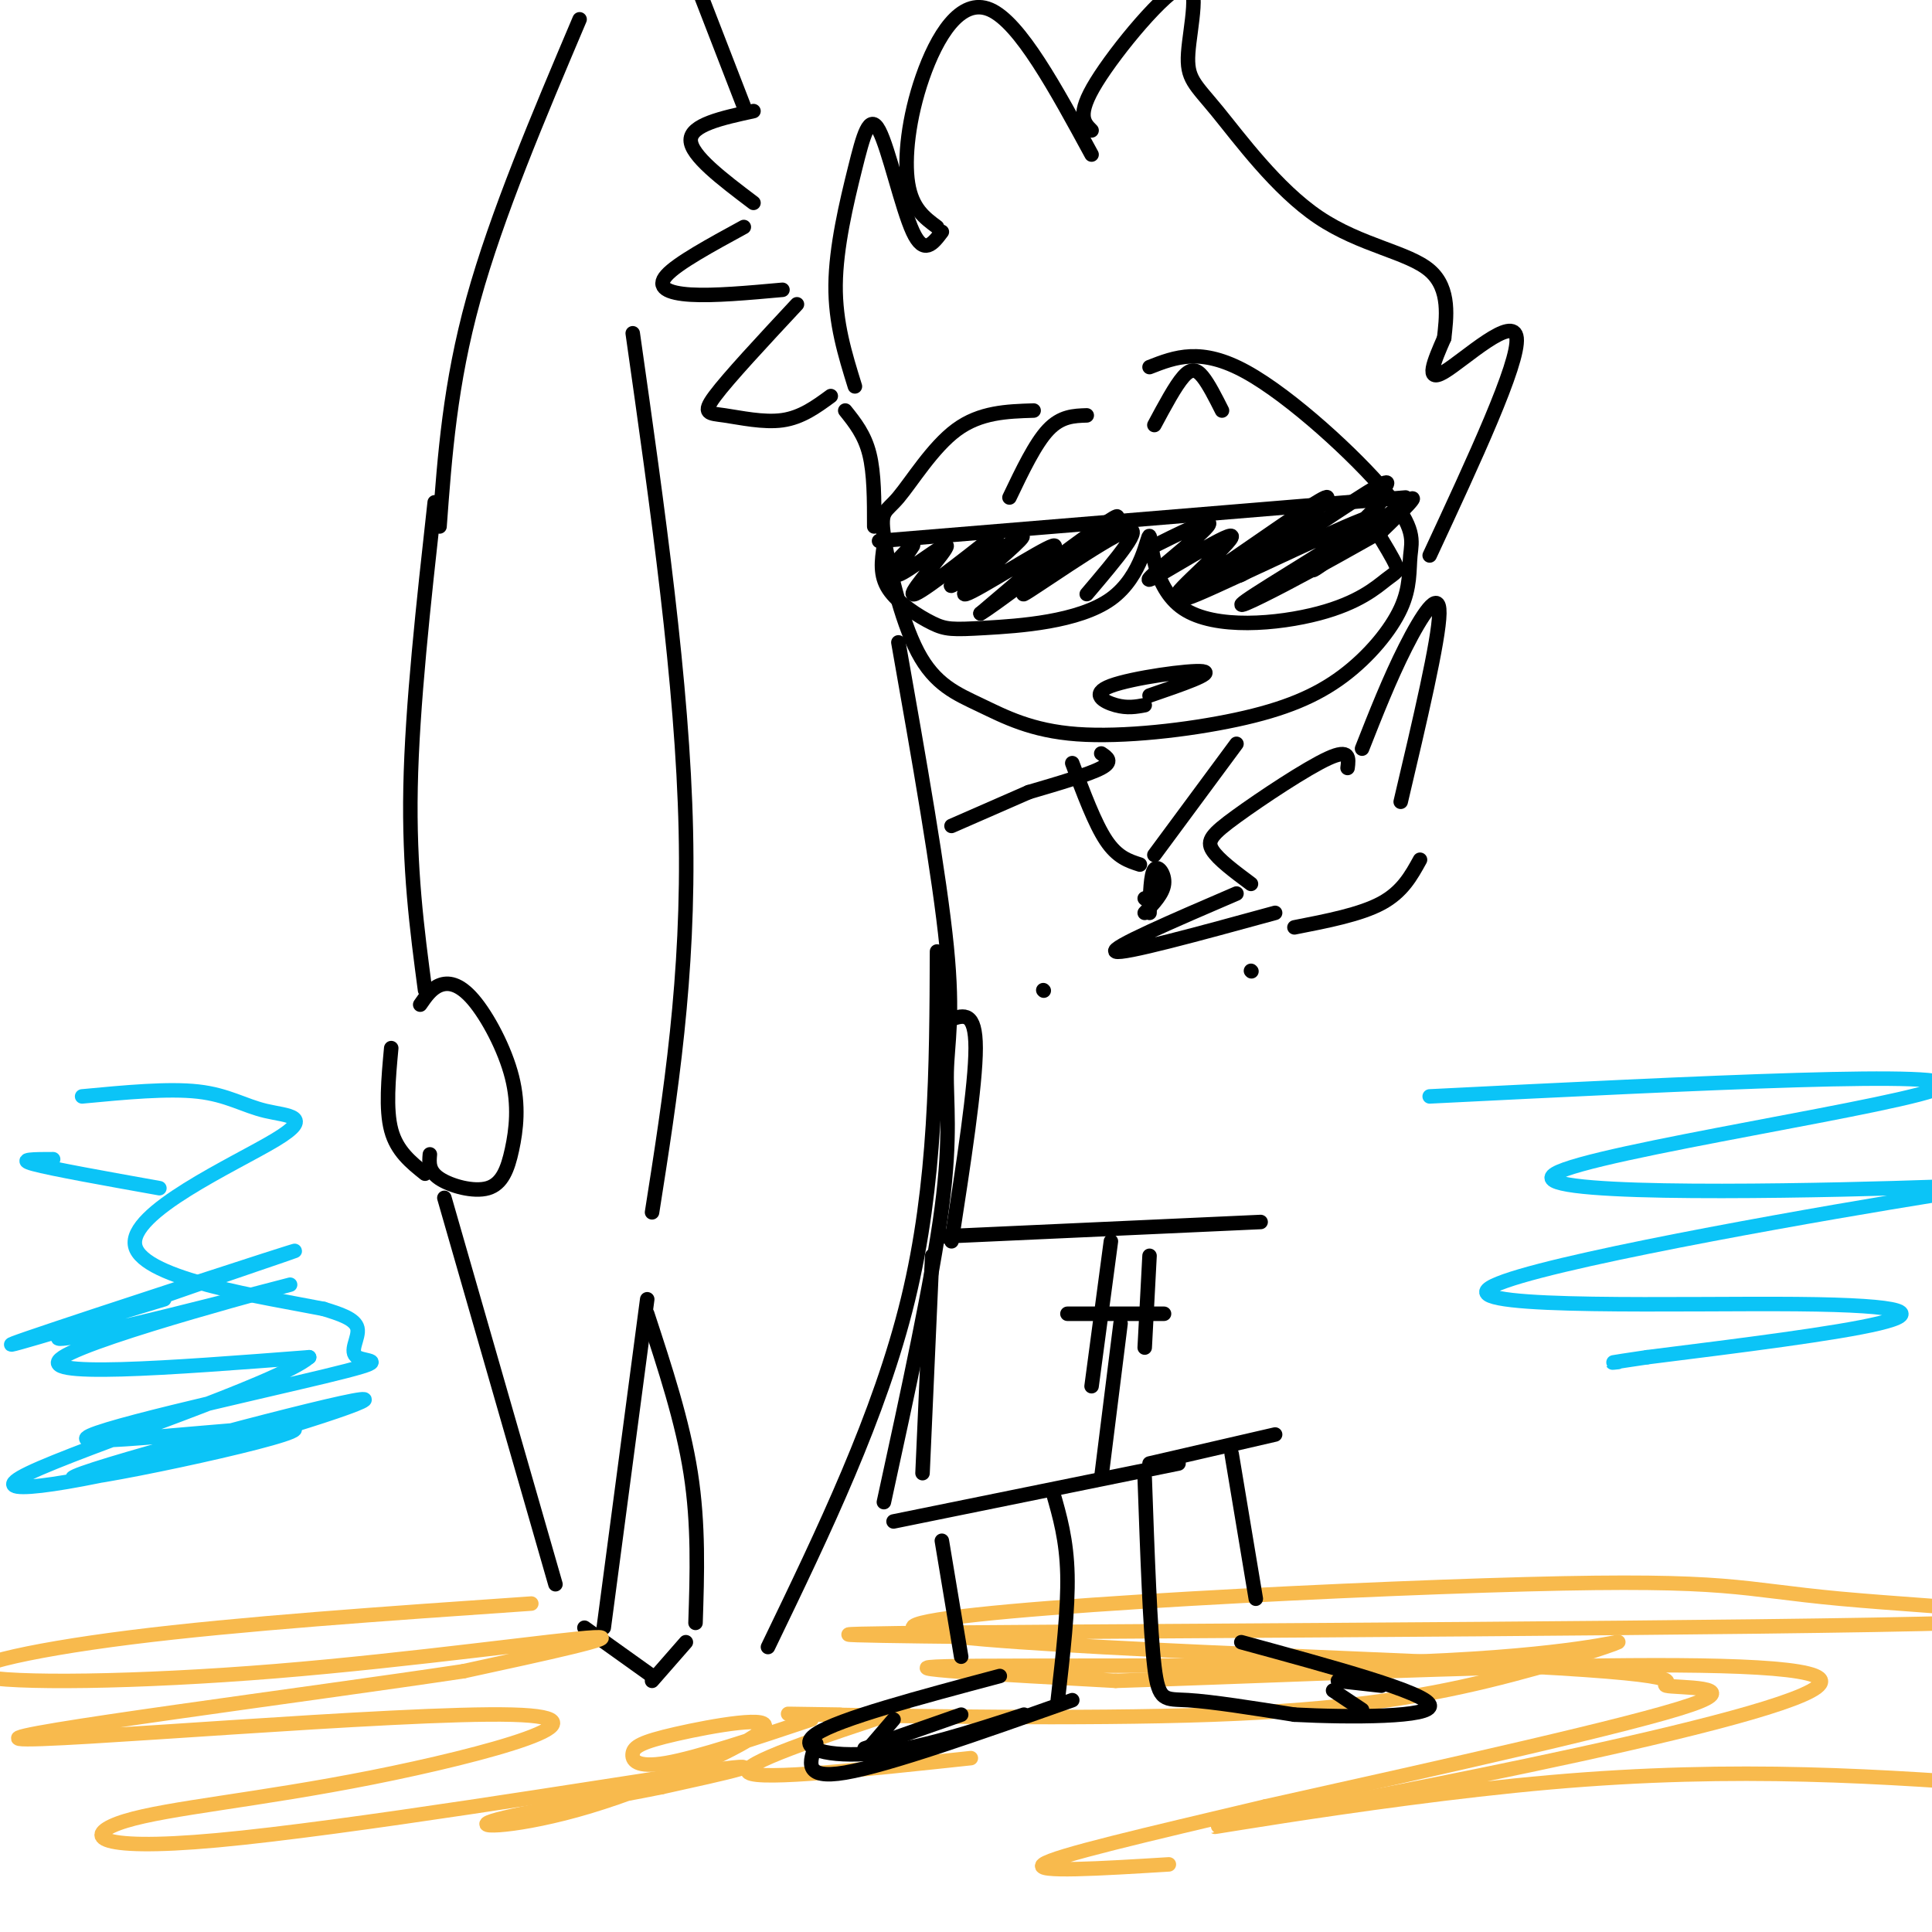 <svg viewBox='0 0 400 400' version='1.1' xmlns='http://www.w3.org/2000/svg' xmlns:xlink='http://www.w3.org/1999/xlink'><g fill='none' stroke='rgb(0,0,0)' stroke-width='3' stroke-linecap='round' stroke-linejoin='round'><path d='M290,166c3.956,-16.778 7.911,-33.556 8,-39c0.089,-5.444 -3.689,0.444 -7,7c-3.311,6.556 -6.156,13.778 -9,21'/><path d='M279,159c0.262,-2.036 0.524,-4.071 -4,-2c-4.524,2.071 -13.833,8.250 -19,12c-5.167,3.750 -6.190,5.071 -5,7c1.190,1.929 4.595,4.464 8,7'/><path d='M256,185c-13.167,5.667 -26.333,11.333 -25,12c1.333,0.667 17.167,-3.667 33,-8'/><path d='M268,192c6.833,-1.333 13.667,-2.667 18,-5c4.333,-2.333 6.167,-5.667 8,-9'/><path d='M214,85c-5.530,0.173 -11.061,0.346 -16,4c-4.939,3.654 -9.288,10.789 -12,14c-2.712,3.211 -3.789,2.497 -3,8c0.789,5.503 3.444,17.221 7,24c3.556,6.779 8.015,8.618 13,11c4.985,2.382 10.497,5.308 20,6c9.503,0.692 22.997,-0.851 33,-3c10.003,-2.149 16.514,-4.905 22,-9c5.486,-4.095 9.945,-9.528 12,-14c2.055,-4.472 1.705,-7.982 2,-11c0.295,-3.018 1.233,-5.543 -5,-13c-6.233,-7.457 -19.638,-19.845 -29,-25c-9.362,-5.155 -14.681,-3.078 -20,-1'/><path d='M182,112c0.000,0.000 109.000,-9.000 109,-9'/><path d='M183,113c-0.457,3.054 -0.914,6.107 1,9c1.914,2.893 6.199,5.625 9,7c2.801,1.375 4.117,1.393 11,1c6.883,-0.393 19.332,-1.198 26,-6c6.668,-4.802 7.555,-13.600 8,-13c0.445,0.600 0.448,10.600 7,15c6.552,4.400 19.653,3.200 28,1c8.347,-2.200 11.940,-5.400 14,-7c2.060,-1.600 2.589,-1.600 2,-3c-0.589,-1.400 -2.294,-4.200 -4,-7'/><path d='M209,103c2.667,-5.583 5.333,-11.167 8,-14c2.667,-2.833 5.333,-2.917 8,-3'/><path d='M239,88c2.178,-4.067 4.356,-8.133 6,-10c1.644,-1.867 2.756,-1.533 4,0c1.244,1.533 2.622,4.267 4,7'/><path d='M237,146c-1.792,0.333 -3.583,0.667 -6,0c-2.417,-0.667 -5.458,-2.333 -1,-4c4.458,-1.667 16.417,-3.333 19,-3c2.583,0.333 -4.208,2.667 -11,5'/><path d='M183,119c3.263,-3.498 6.526,-6.995 6,-6c-0.526,0.995 -4.842,6.483 -3,6c1.842,-0.483 9.842,-6.938 10,-6c0.158,0.938 -7.526,9.268 -7,10c0.526,0.732 9.263,-6.134 18,-13'/><path d='M207,110c0.029,0.831 -8.898,9.408 -10,11c-1.102,1.592 5.622,-3.800 10,-7c4.378,-3.200 6.411,-4.208 3,-1c-3.411,3.208 -12.264,10.633 -10,10c2.264,-0.633 15.647,-9.324 18,-10c2.353,-0.676 -6.323,6.662 -15,14'/><path d='M203,127c2.124,-1.120 14.934,-10.919 22,-16c7.066,-5.081 8.389,-5.444 3,-1c-5.389,4.444 -17.489,13.697 -16,13c1.489,-0.697 16.568,-11.342 21,-13c4.432,-1.658 -1.784,5.671 -8,13'/><path d='M237,114c7.517,-3.769 15.033,-7.538 13,-5c-2.033,2.538 -13.617,11.385 -12,11c1.617,-0.385 16.433,-10.000 17,-9c0.567,1.000 -13.117,12.615 -11,12c2.117,-0.615 20.033,-13.462 27,-18c6.967,-4.538 2.983,-0.769 -1,3'/><path d='M270,108c-4.640,3.989 -15.739,12.460 -13,11c2.739,-1.460 19.317,-12.852 26,-17c6.683,-4.148 3.470,-1.054 3,0c-0.470,1.054 1.802,0.066 -2,4c-3.802,3.934 -13.677,12.790 -12,12c1.677,-0.790 14.908,-11.226 19,-14c4.092,-2.774 -0.954,2.113 -6,7'/><path d='M261,114c-10.314,6.099 -20.628,12.198 -13,9c7.628,-3.198 33.199,-15.692 36,-16c2.801,-0.308 -17.169,11.571 -24,16c-6.831,4.429 -0.523,1.408 6,-2c6.523,-3.408 13.262,-7.204 20,-11'/><path d='M228,156c1.250,0.833 2.500,1.667 0,3c-2.500,1.333 -8.750,3.167 -15,5'/><path d='M186,133c4.268,24.155 8.536,48.310 10,63c1.464,14.690 0.125,19.917 0,26c-0.125,6.083 0.964,13.024 -1,28c-1.964,14.976 -6.982,37.988 -12,61'/><path d='M181,109c0.000,-5.500 0.000,-11.000 -1,-15c-1.000,-4.000 -3.000,-6.500 -5,-9'/><path d='M172,82c-3.030,2.220 -6.060,4.440 -10,5c-3.940,0.560 -8.792,-0.542 -12,-1c-3.208,-0.458 -4.774,-0.274 -2,-4c2.774,-3.726 9.887,-11.363 17,-19'/><path d='M162,60c-7.111,0.644 -14.222,1.289 -19,1c-4.778,-0.289 -7.222,-1.511 -5,-4c2.222,-2.489 9.111,-6.244 16,-10'/><path d='M156,42c-6.500,-4.917 -13.000,-9.833 -13,-13c0.000,-3.167 6.500,-4.583 13,-6'/><path d='M154,22c0.000,0.000 -12.000,-31.000 -12,-31'/><path d='M120,4c-8.583,20.250 -17.167,40.500 -22,58c-4.833,17.500 -5.917,32.250 -7,47'/><path d='M90,104c-2.333,21.083 -4.667,42.167 -5,59c-0.333,16.833 1.333,29.417 3,42'/><path d='M87,208c1.135,-1.649 2.270,-3.298 4,-4c1.730,-0.702 4.053,-0.458 7,3c2.947,3.458 6.516,10.131 8,16c1.484,5.869 0.882,10.934 0,15c-0.882,4.066 -2.045,7.133 -5,8c-2.955,0.867 -7.701,-0.467 -10,-2c-2.299,-1.533 -2.149,-3.267 -2,-5'/><path d='M88,243c-2.917,-2.333 -5.833,-4.667 -7,-9c-1.167,-4.333 -0.583,-10.667 0,-17'/><path d='M131,69c5.167,36.333 10.333,72.667 11,103c0.667,30.333 -3.167,54.667 -7,79'/><path d='M134,269c0.000,0.000 -9.000,68.000 -9,68'/><path d='M134,272c3.667,11.167 7.333,22.333 9,33c1.667,10.667 1.333,20.833 1,31'/><path d='M121,337c0.000,0.000 14.000,10.000 14,10'/><path d='M135,348c0.000,0.000 7.000,-8.000 7,-8'/><path d='M92,248c0.000,0.000 23.000,80.000 23,80'/><path d='M194,197c-0.083,24.000 -0.167,48.000 -6,72c-5.833,24.000 -17.417,48.000 -29,72'/></g>
<g fill='none' stroke='rgb(248,186,77)' stroke-width='3' stroke-linecap='round' stroke-linejoin='round'><path d='M110,332c-30.290,2.089 -60.581,4.179 -83,7c-22.419,2.821 -36.968,6.375 -31,8c5.968,1.625 32.453,1.322 61,-1c28.547,-2.322 59.156,-6.663 66,-7c6.844,-0.337 -10.078,3.332 -27,7'/><path d='M96,346c-31.463,4.739 -96.621,13.085 -92,14c4.621,0.915 79.020,-5.602 102,-5c22.980,0.602 -5.458,8.324 -29,13c-23.542,4.676 -42.186,6.305 -51,9c-8.814,2.695 -7.796,6.456 19,4c26.796,-2.456 79.370,-11.130 99,-14c19.630,-2.870 6.315,0.065 -7,3'/><path d='M137,370c-9.571,1.971 -29.999,5.397 -35,7c-5.001,1.603 5.424,1.382 20,-3c14.576,-4.382 33.304,-12.926 36,-16c2.696,-3.074 -10.638,-0.680 -18,1c-7.362,1.680 -8.751,2.645 -9,4c-0.249,1.355 0.643,3.102 7,2c6.357,-1.102 18.178,-5.051 30,-9'/><path d='M187,354c-17.167,5.667 -34.333,11.333 -32,13c2.333,1.667 24.167,-0.667 46,-3'/><path d='M174,355c-8.847,-0.139 -17.694,-0.278 -3,0c14.694,0.278 52.928,0.972 80,0c27.072,-0.972 42.984,-3.611 57,-7c14.016,-3.389 26.138,-7.527 27,-8c0.862,-0.473 -9.537,2.719 -41,4c-31.463,1.281 -83.989,0.652 -98,1c-14.011,0.348 10.495,1.674 35,3'/><path d='M231,348c46.381,-1.424 144.834,-6.485 146,0c1.166,6.485 -94.955,24.515 -119,29c-24.045,4.485 23.987,-4.576 63,-8c39.013,-3.424 69.006,-1.212 99,1'/><path d='M211,339c-28.556,-0.308 -57.111,-0.616 -11,-1c46.111,-0.384 166.890,-0.845 206,-2c39.110,-1.155 -3.448,-3.006 -25,-5c-21.552,-1.994 -22.097,-4.132 -65,-3c-42.903,1.132 -128.165,5.535 -127,9c1.165,3.465 88.755,5.990 127,8c38.245,2.010 27.143,3.503 29,4c1.857,0.497 16.673,-0.001 5,4c-11.673,4.001 -49.837,12.500 -88,21'/><path d='M262,374c-25.067,5.933 -43.733,10.267 -46,12c-2.267,1.733 11.867,0.867 26,0'/></g>
<g fill='none' stroke='rgb(11,196,247)' stroke-width='3' stroke-linecap='round' stroke-linejoin='round'><path d='M11,240c-3.833,0.000 -7.667,0.000 -4,1c3.667,1.000 14.833,3.000 26,5'/><path d='M34,269c-20.062,6.087 -40.123,12.174 -28,8c12.123,-4.174 56.431,-18.610 55,-18c-1.431,0.610 -48.600,16.267 -49,18c-0.400,1.733 45.969,-10.456 48,-11c2.031,-0.544 -40.277,10.559 -47,15c-6.723,4.441 22.138,2.221 51,0'/><path d='M64,281c-6.142,5.340 -46.998,18.689 -58,24c-11.002,5.311 7.850,2.582 30,-3c22.150,-5.582 47.599,-14.019 37,-12c-10.599,2.019 -57.247,14.494 -58,16c-0.753,1.506 44.389,-7.955 46,-10c1.611,-2.045 -40.309,3.328 -43,2c-2.691,-1.328 33.846,-9.356 49,-13c15.154,-3.644 8.926,-2.904 7,-4c-1.926,-1.096 0.450,-4.027 0,-6c-0.450,-1.973 -3.725,-2.986 -7,-4'/><path d='M67,271c-11.669,-2.308 -37.342,-6.077 -39,-13c-1.658,-6.923 20.700,-17.000 29,-22c8.300,-5.000 2.542,-4.923 -2,-6c-4.542,-1.077 -7.869,-3.308 -14,-4c-6.131,-0.692 -15.065,0.154 -24,1'/><path d='M296,227c55.779,-2.779 111.558,-5.559 106,-2c-5.558,3.559 -72.453,13.455 -80,18c-7.547,4.545 44.254,3.739 70,3c25.746,-0.739 25.438,-1.411 -1,3c-26.438,4.411 -79.004,13.904 -83,18c-3.996,4.096 40.578,2.795 64,3c23.422,0.205 25.692,1.916 17,4c-8.692,2.084 -28.346,4.542 -48,7'/><path d='M341,281c-9.000,1.333 -7.500,1.167 -6,1'/></g>
<g fill='none' stroke='rgb(0,0,0)' stroke-width='3' stroke-linecap='round' stroke-linejoin='round'><path d='M296,115c9.267,-19.933 18.533,-39.867 18,-45c-0.533,-5.133 -10.867,4.533 -15,7c-4.133,2.467 -2.067,-2.267 0,-7'/><path d='M299,70c0.405,-3.914 1.419,-10.198 -3,-14c-4.419,-3.802 -14.269,-5.123 -23,-11c-8.731,-5.877 -16.342,-16.310 -21,-22c-4.658,-5.690 -6.362,-6.639 -6,-12c0.362,-5.361 2.790,-15.136 -1,-14c-3.790,1.136 -13.797,13.182 -18,20c-4.203,6.818 -2.601,8.409 -1,10'/><path d='M226,32c-7.417,-13.661 -14.833,-27.321 -21,-30c-6.167,-2.679 -11.083,5.625 -14,14c-2.917,8.375 -3.833,16.821 -3,22c0.833,5.179 3.417,7.089 6,9'/><path d='M195,48c-1.856,2.463 -3.713,4.925 -6,0c-2.287,-4.925 -5.005,-17.238 -7,-21c-1.995,-3.762 -3.268,1.026 -5,8c-1.732,6.974 -3.923,16.136 -4,24c-0.077,7.864 1.962,14.432 4,21'/><path d='M237,186c0.000,0.000 0.100,0.100 0.1,0.1'/><path d='M238,189c0.111,-4.000 0.222,-8.000 1,-9c0.778,-1.000 2.222,1.000 2,3c-0.222,2.000 -2.111,4.000 -4,6'/><path d='M236,179c-2.333,-0.750 -4.667,-1.500 -7,-5c-2.333,-3.500 -4.667,-9.750 -7,-16'/><path d='M239,177c0.000,0.000 17.000,-23.000 17,-23'/><path d='M216,205c0.000,0.000 0.100,0.100 0.1,0.1'/><path d='M259,201c0.000,0.000 0.100,0.100 0.1,0.1'/><path d='M213,164c0.000,0.000 -16.000,7.000 -16,7'/><path d='M197,211c2.500,-0.833 5.000,-1.667 5,6c0.000,7.667 -2.500,23.833 -5,40'/><path d='M195,256c0.000,0.000 66.000,-3.000 66,-3'/><path d='M230,257c0.000,0.000 -4.000,30.000 -4,30'/><path d='M238,260c0.000,0.000 -1.000,19.000 -1,19'/><path d='M221,272c0.000,0.000 20.000,0.000 20,0'/><path d='M232,274c0.000,0.000 -4.000,32.000 -4,32'/><path d='M193,260c0.000,0.000 -2.000,45.000 -2,45'/><path d='M185,315c0.000,0.000 59.000,-12.000 59,-12'/><path d='M238,303c0.000,0.000 26.000,-6.000 26,-6'/><path d='M218,309c1.417,4.917 2.833,9.833 3,17c0.167,7.167 -0.917,16.583 -2,26'/><path d='M212,355c-10.911,3.556 -21.822,7.111 -31,8c-9.178,0.889 -16.622,-0.889 -12,-4c4.622,-3.111 21.311,-7.556 38,-12'/><path d='M179,363c0.000,0.000 6.000,-7.000 6,-7'/><path d='M179,362c0.000,0.000 20.000,-7.000 20,-7'/><path d='M195,319c0.000,0.000 4.000,24.000 4,24'/><path d='M169,361c-1.417,3.750 -2.833,7.500 6,6c8.833,-1.500 27.917,-8.250 47,-15'/><path d='M237,306c0.556,15.756 1.111,31.511 2,39c0.889,7.489 2.111,6.711 7,7c4.889,0.289 13.444,1.644 22,3'/><path d='M268,355c11.378,0.600 28.822,0.600 28,-2c-0.822,-2.600 -19.911,-7.800 -39,-13'/><path d='M255,301c0.000,0.000 5.000,30.000 5,30'/><path d='M276,350c0.000,0.000 6.000,4.000 6,4'/><path d='M277,348c0.000,0.000 9.000,1.000 9,1'/></g>
</svg>